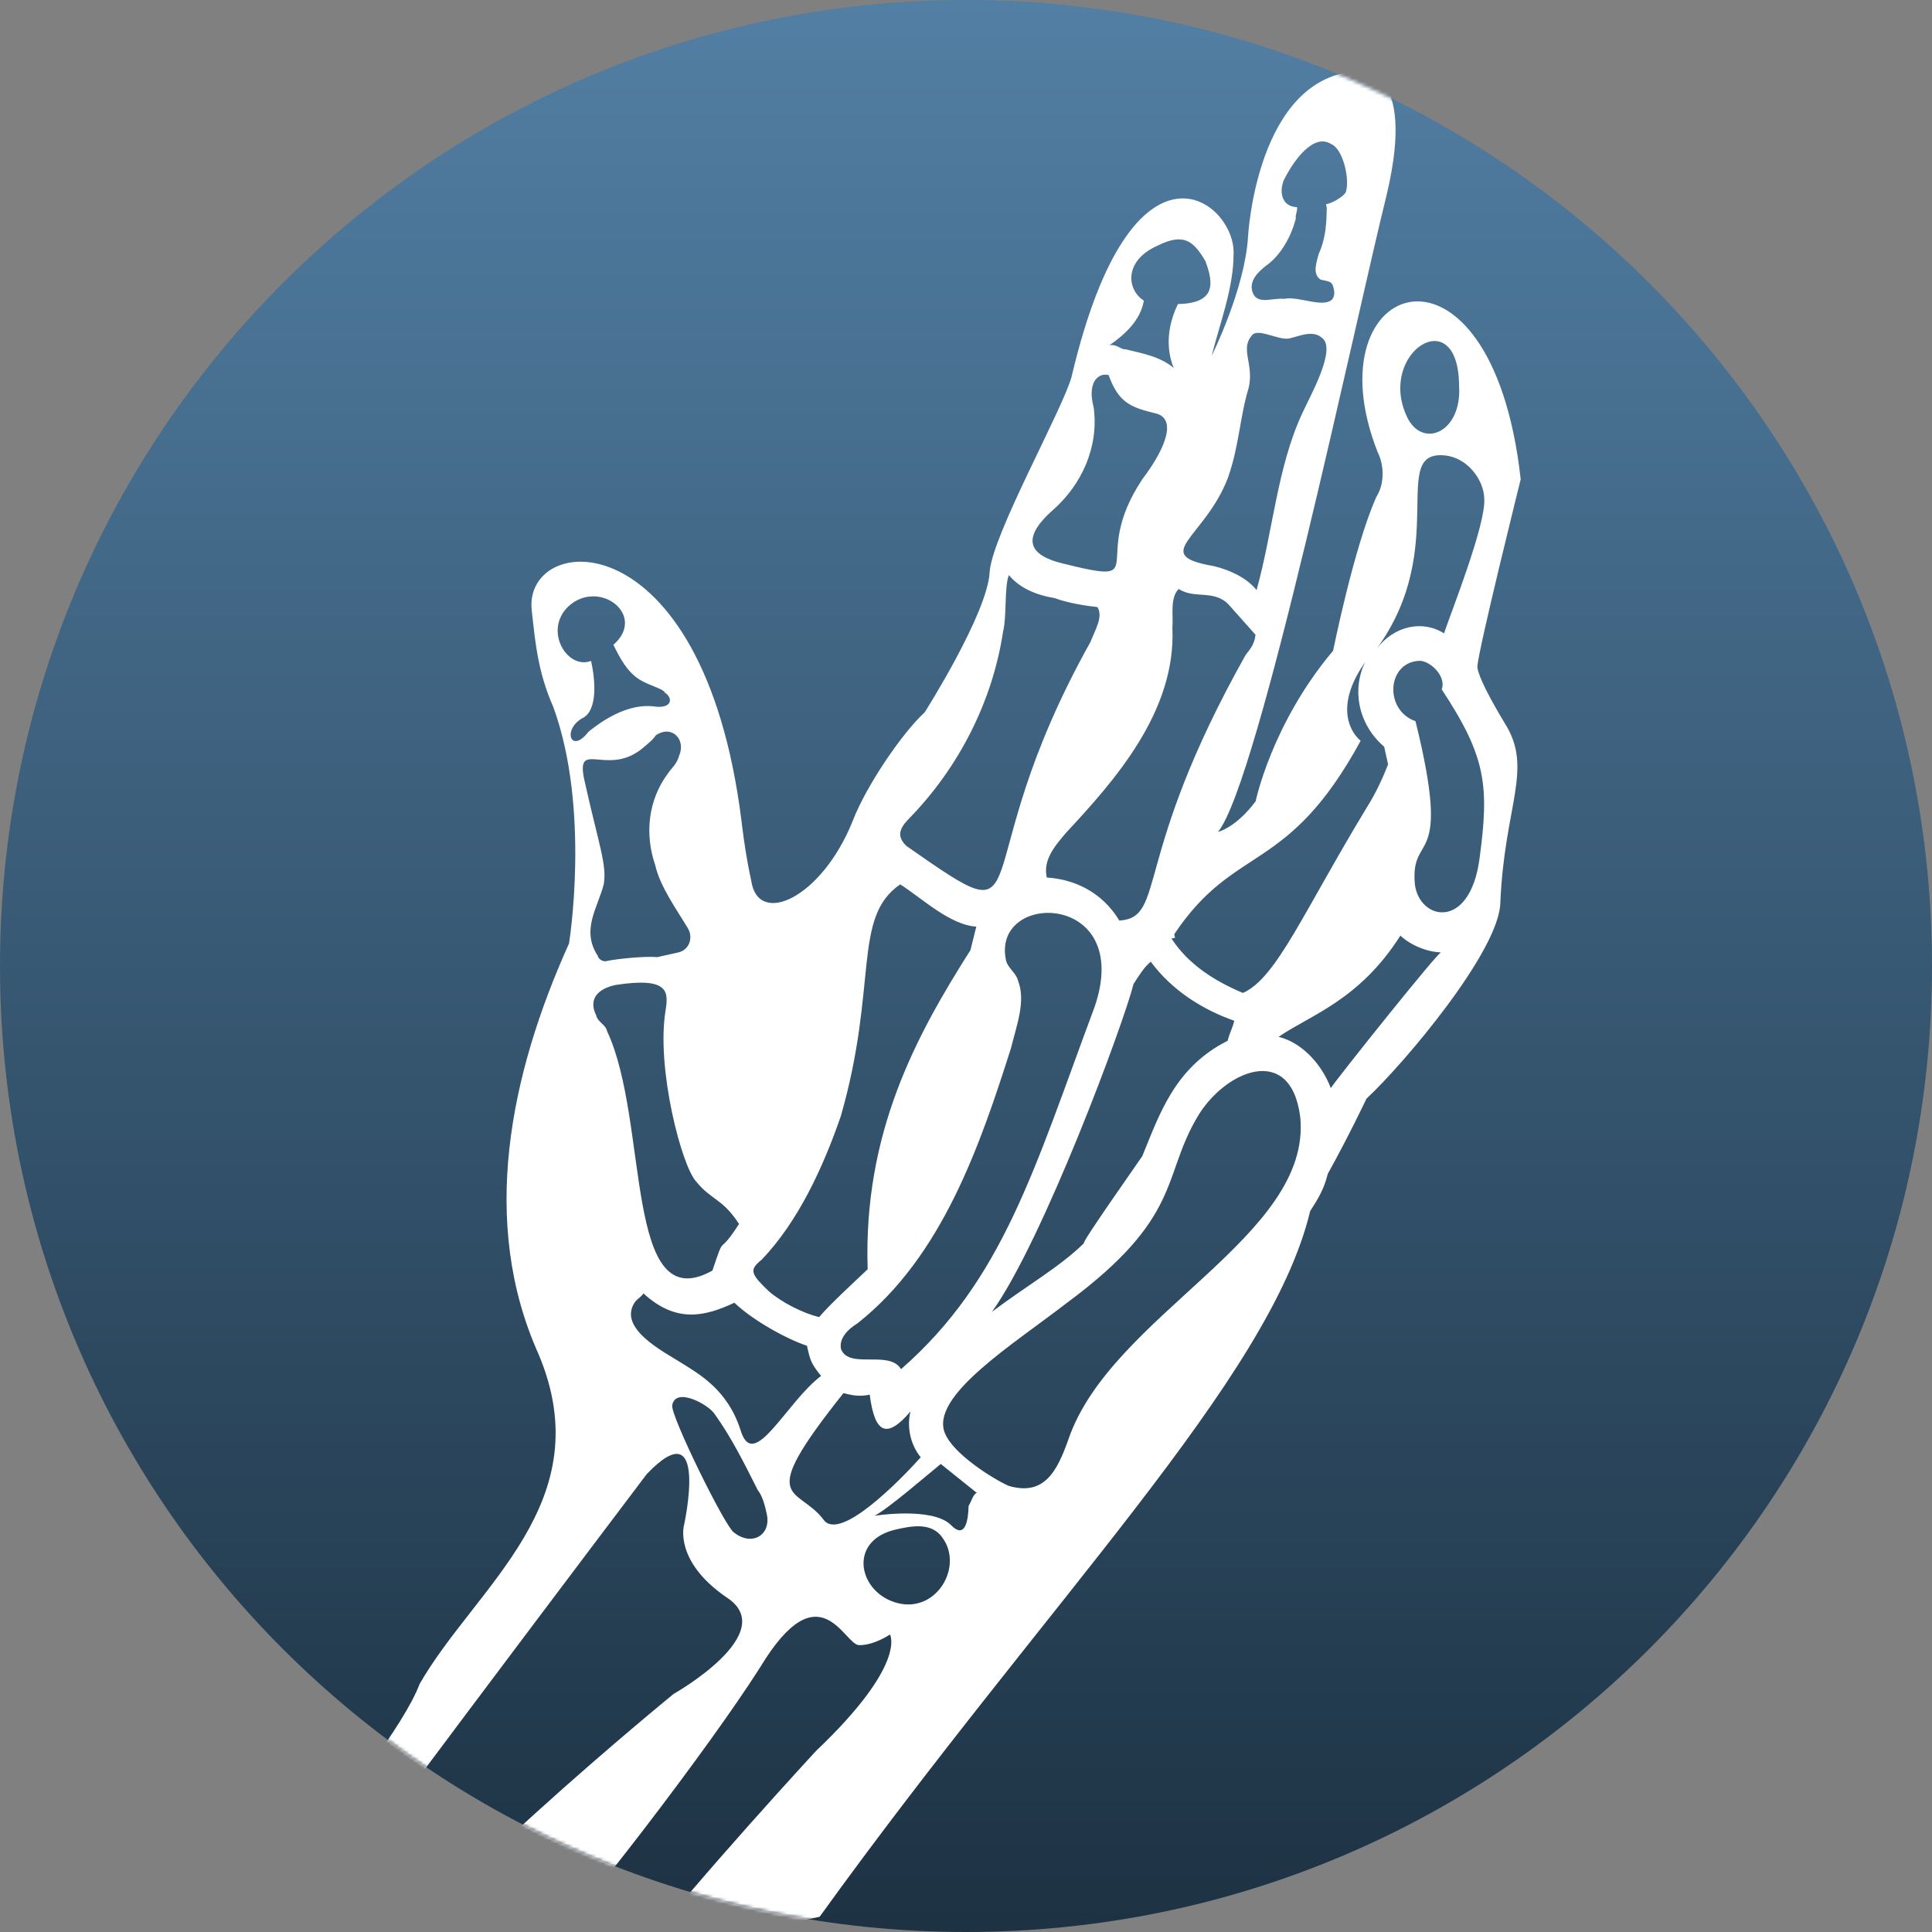 <?xml version="1.0" encoding="UTF-8"?> <svg xmlns="http://www.w3.org/2000/svg" width="578" height="578" viewBox="0 0 578 578" fill="none"><rect x="0" y="0" width="578" height="578" fill="#808080" stroke="none"/> <path d="M0 289C0 129.39 129.39 0 289 0V0C448.61 0 578 129.39 578 289V289C578 448.61 448.61 578 289 578V578C129.39 578 0 448.61 0 289V289Z" fill="url(#paint0_linear_201_3)"></path> <mask id="mask0_201_3" style="mask-type:alpha" maskUnits="userSpaceOnUse" x="0" y="0" width="578" height="578"> <path d="M0 289C0 129.39 129.39 0 289 0V0C448.61 0 578 129.39 578 289V289C578 448.61 448.61 578 289 578V578C129.39 578 0 448.61 0 289V289Z" fill="url(#paint1_linear_201_3)"></path> </mask> <g mask="url(#mask0_201_3)"> <path d="M454.951 143.383C446.196 64.485 391.684 83.306 412.137 135.221C414.136 139.205 414.257 144.714 411.799 148.588C405.131 163.369 398.827 194.68 398.827 194.68C380.437 216.509 375.649 239.727 375.649 239.727C369.676 247.705 364.399 248.884 364.399 248.884C376.584 233.98 405.533 95.716 414.876 58.188C423.987 19.603 406.631 21.265 406.631 21.265C375.908 22.59 373.377 70.78 373.377 70.78C372.454 86.492 362.507 106.436 362.507 106.436C364.844 97.053 369.054 86.147 369.046 76.179C369.969 60.467 338.866 35.293 320.647 112.462C318.306 121.843 296.883 159.851 296.075 171.11C295.501 183.421 276.647 213.103 276.647 213.103C270.203 218.973 259.314 234.697 255.1 245.604C245.859 268.712 226.752 277.41 224.745 263.457C222.86 255.017 221.796 245.288 221.796 245.288C210.215 153.733 156.04 159.184 159.111 182.864C160.174 192.592 161.006 201.268 165.471 211.346C176.76 242.053 170.232 282.275 170.232 282.275C152.446 321.688 143.456 365.781 161.087 405.041C179.895 449.574 142.275 474.585 125.535 503.799C116.529 527.96 48.233 604.128 33.121 620.794L64.78 613.725C91.715 575.591 193.493 441 193.493 441C212.355 421.282 204.649 456.232 204.649 456.232C204.649 456.232 201.492 466.903 217.219 477.792C233.998 488.442 201.535 506.77 201.535 506.77C201.535 506.77 124.666 569.347 101.48 604.427L155.297 592.409C174.159 572.692 212.694 522.001 227.444 498.771C245.241 469.321 252.532 492.06 256.989 492.174C261.446 492.287 266.248 488.997 266.248 488.997C266.248 488.997 271.533 497.783 244.119 523.841C244.119 523.841 209.326 561.513 190.351 585.686L245.221 573.433C313.731 478.389 379.927 412.661 391.957 362.349C394.415 358.478 396.056 355.894 397.223 351.207C403.546 339.829 408.812 328.683 408.812 328.683C419.827 318.471 448.757 284.321 448.864 269.901C450.125 240.822 458.793 230.029 450.22 216.434C441.408 201.787 441.994 199.443 441.994 199.443C442.1 194.989 454.951 143.389 454.951 143.389L454.951 143.383ZM436.512 115.382C437.465 129.566 425.273 134.506 420.805 124.429C412.111 105.325 436.37 89.938 436.512 115.382ZM407.065 221.638C402.958 218.124 400.017 209.92 408.448 198.07C404.584 205.577 405.888 216.365 414.102 223.388L415.28 228.664C413.878 232.299 411.651 237.227 409.193 241.098C389.758 273.127 381.92 292.6 371.84 297.064C363.275 293.437 355.531 288.523 350.478 280.79L351.534 280.554L351.299 279.498C369.567 252.16 385.054 261.994 407.065 221.637L407.065 221.638ZM341.747 345.872C340.926 347.164 323.242 372.153 324.298 371.917C317.034 379.079 307.189 384.599 296.759 392.464C311.983 371.342 336.195 306.131 339.116 294.399C340.754 291.82 342.395 289.236 344.268 287.709C350.609 296.259 359.645 301.998 369.265 305.386C368.68 307.73 367.863 309.021 367.279 311.369C351.336 319.364 346.777 333.674 341.746 345.872L341.747 345.872ZM181.633 308.525C181.162 306.417 178.817 305.832 178.346 303.72C176.347 299.736 177.753 296.1 184.083 294.686C200.148 292.207 200.034 296.664 199.102 302.407C196.306 319.646 203.954 348.948 208.302 353.517C212.88 359.139 216.045 358.432 221.095 366.166C214.537 376.492 217.109 368.165 213.135 380.127C186.527 394.93 194.327 335.597 181.632 308.525L181.633 308.525ZM227.908 376.829C238.687 365.56 246.177 349.49 251.557 333.893C262.777 294.837 254.901 274.446 269.317 264.583C275.773 268.68 284.223 276.76 292.081 277.222C291.495 279.566 290.914 281.914 290.329 284.258C273.937 310.067 258.249 339.046 259.579 379.731C255.008 384.074 248.564 389.943 245.049 394.05C240.357 392.885 234.141 389.842 230.03 386.329C224.395 380.94 224.159 379.884 227.909 376.829L227.908 376.829ZM251.621 403.652C250.915 400.488 253.608 397.669 256.538 395.91C281.965 375.835 293.31 342.287 302.429 313.67C304.181 306.635 306.989 299.36 304.519 293.268C304.048 291.159 301.468 289.518 300.997 287.41C296.286 266.313 339.559 266.616 327.397 301.451C309.384 349.776 300.15 382.849 269.571 409.613C266.048 403.752 254.092 409.748 251.621 403.652L251.621 403.652ZM372.561 196.114C338.494 256.886 349.065 274.461 334.876 275.413C329.592 266.627 321.027 263 313.169 262.537C311.991 257.261 315.506 253.154 319.02 249.047C333.314 233.672 351.939 212.899 350.743 187.694C351.093 184.294 349.915 179.018 352.609 176.203C357.773 179.481 363.631 175.955 368.211 181.58L375.608 189.894C375.256 193.299 373.382 194.822 372.561 196.114L372.561 196.114ZM378.662 79.565C383.469 76.278 386.508 70.061 387.678 65.369C387.442 64.313 388.263 63.025 388.028 61.969C383.571 61.855 382.628 57.635 384.034 53.999C387.077 47.78 393.05 39.803 398.214 43.08C401.85 44.481 403.971 53.978 402.569 57.613C401.748 58.905 398.818 60.664 396.709 61.135L396.945 62.191C396.831 66.647 396.721 71.103 394.495 76.03C393.909 78.374 392.508 82.013 395.087 83.65C397.428 84.236 398.485 84.001 398.955 86.109C399.191 87.165 399.426 88.217 398.606 89.509C395.911 92.324 388.404 88.465 384.182 89.408C380.781 89.059 376.796 91.057 375.033 88.129C373.034 84.144 376.785 81.093 378.662 79.566L378.662 79.565ZM373.537 116.152C375.289 109.116 370.945 104.547 374.46 100.44C376.098 97.861 382.553 101.955 385.718 101.248C388.883 100.541 392.869 98.542 395.684 101.236C399.791 104.749 391.831 118.71 389.609 123.637C382.12 139.707 380.847 158.822 375.937 176.528C372.886 172.779 367.958 170.557 363.266 169.392C343.679 166.013 360.325 161.187 367.343 143.005C370.74 133.389 370.964 124.478 373.536 116.151L373.537 116.152ZM342.202 89.924C337.038 86.647 336.209 77.971 346.29 73.505C354.262 69.512 357.077 72.205 360.603 78.062C363.308 85.211 363.43 90.722 352.407 90.967C349.364 97.186 348.668 103.985 351.134 110.079C347.023 106.566 341.278 105.635 336.585 104.466C335.529 104.702 334.006 102.829 331.893 103.3C336.699 100.01 341.266 95.668 342.201 89.924L342.202 89.924ZM315.171 152.443C323.488 145.046 328.759 133.903 327.22 122.063C326.749 119.955 326.277 117.843 326.863 115.499C327.448 113.155 329.321 111.628 331.67 112.212C334.611 120.417 338.247 121.818 345.283 123.569C353.376 125.084 347.054 136.466 341.901 143.152C325.275 167.909 345.804 175.509 317.653 168.503C308.264 166.169 304.978 161.367 315.171 152.443L315.171 152.443ZM271.636 245.231C286.982 229.621 296.934 209.68 300.079 189.042C301.246 184.35 300.417 175.674 301.823 172.038C304.874 175.787 309.802 178.009 315.55 178.939C319.186 180.34 324.935 181.274 328.336 181.623C330.099 184.551 327.64 188.422 326.235 192.058C286.666 262.916 313.187 282.469 271.175 253.087C268.356 250.394 268.942 248.05 271.635 245.231L271.636 245.231ZM174.035 214.97C179.077 212.736 178.01 203.008 176.832 197.731C169.681 200.437 162.633 188.719 169.897 181.557C179.035 172.872 193.706 183.993 183.511 192.914C185.509 196.899 187.504 200.884 191.379 203.34C193.959 204.977 198.652 206.147 198.888 207.203C201.468 208.84 201.122 212.243 195.373 211.31C188.572 210.615 181.656 214.373 176.03 218.951C170.882 225.644 168.177 218.495 174.035 214.97L174.035 214.97ZM180.651 264.443C181.582 258.696 179.116 252.603 174.876 233.614C172.049 220.953 181.206 232.2 191.635 224.332C193.508 222.805 195.386 221.281 196.206 219.989C201.013 216.702 205.356 221.268 203.133 226.195C202.547 228.539 200.674 230.066 199.854 231.358C193.881 239.336 192.837 249.539 196.013 258.796C197.426 265.125 202.24 271.803 205.766 277.663C207.529 280.591 206.123 284.227 202.958 284.934L196.628 286.348C193.227 285.998 184.55 286.831 181.384 287.538C180.328 287.774 179.039 286.953 178.804 285.901C173.746 278.165 178.899 271.479 180.651 264.444L180.651 264.443ZM219.541 458.442C216.961 456.805 200.744 423.876 201.094 420.475C202.024 414.728 212.116 420.227 213.879 423.16C218.693 429.837 222.691 437.806 226.684 445.776C228.211 447.648 228.919 450.816 229.39 452.925C230.802 459.249 224.94 462.776 219.54 458.442L219.541 458.442ZM221.623 428.075C217.74 415.651 208.94 410.971 203.776 407.693C198.613 404.415 184.885 397.514 189.805 389.768C190.626 388.477 191.678 388.241 192.499 386.953C202.241 395.852 210.684 393.967 219.709 389.739C225.343 395.125 235.435 400.624 241.416 402.614C242.359 406.834 242.594 407.89 245.645 411.636C235.219 419.5 225.506 440.496 221.624 428.075L221.623 428.075ZM246.393 454.663C238.524 444.237 225.514 450.464 252.335 416.786C254.68 417.371 257.027 417.951 260.192 417.245C261.727 429.085 265.364 430.487 272.393 422.273C271.226 426.964 272.404 432.236 275.455 435.986C269.251 442.911 251.211 461.34 246.392 454.663L246.393 454.663ZM268.582 479.61C256.853 476.69 253.32 460.869 268.092 457.57C272.314 456.628 278.644 455.214 281.934 460.019C288.275 468.569 280.311 482.53 268.582 479.611L268.582 479.61ZM284.392 456.144C278.757 450.758 261.64 453.472 261.64 453.472C265.626 451.473 277.693 441.025 281.444 437.975L292.242 446.638C291.186 446.874 290.604 449.217 289.784 450.509C289.666 454.966 288.736 460.713 284.393 456.144L284.392 456.144ZM319.664 430.548C316.271 440.167 312.411 447.674 301.734 444.518C296.806 442.297 285.19 434.921 282.72 428.828C278.02 417.694 303.334 402.076 319.39 389.629C353.609 364.265 347.618 352.315 358.037 334.482C365.996 320.522 386.161 311.588 388.995 334.213C392.552 369.969 332.411 393.365 319.664 430.549L319.664 430.548ZM398.134 325.528C395.429 318.38 389.558 311.937 382.522 310.187C392.131 303.611 406.668 299.256 418.964 279.9C421.78 282.593 426.708 284.815 431.165 284.928C430.928 283.869 399.772 322.945 398.134 325.529L398.134 325.528ZM442.631 256.892C439.72 278.587 424.59 275.318 423.287 264.534C421.862 248.238 434.659 260.886 423.473 215.759C413.852 212.368 415.011 197.712 424.981 197.699C428.382 198.048 432.724 202.614 431.322 206.249C444.709 226.522 445.541 235.197 442.631 256.893L442.631 256.892ZM432.006 189.487C425.551 185.389 417.111 187.273 411.956 193.964C433.974 163.571 415.3 134.518 432.307 136.255C439.108 136.949 443.922 143.627 444.047 149.139C444.641 156.763 433.998 183.506 432.007 189.486L432.006 189.487Z" fill="white"></path> </g> <defs> <linearGradient id="paint0_linear_201_3" x1="289" y1="0" x2="289" y2="578" gradientUnits="userSpaceOnUse"> <stop stop-color="#527FA4"></stop> <stop offset="1" stop-color="#1D3243"></stop> </linearGradient> <linearGradient id="paint1_linear_201_3" x1="289" y1="0" x2="289" y2="578" gradientUnits="userSpaceOnUse"> <stop stop-color="#527FA4"></stop> <stop offset="1" stop-color="#1D3243"></stop> </linearGradient> </defs> </svg> 